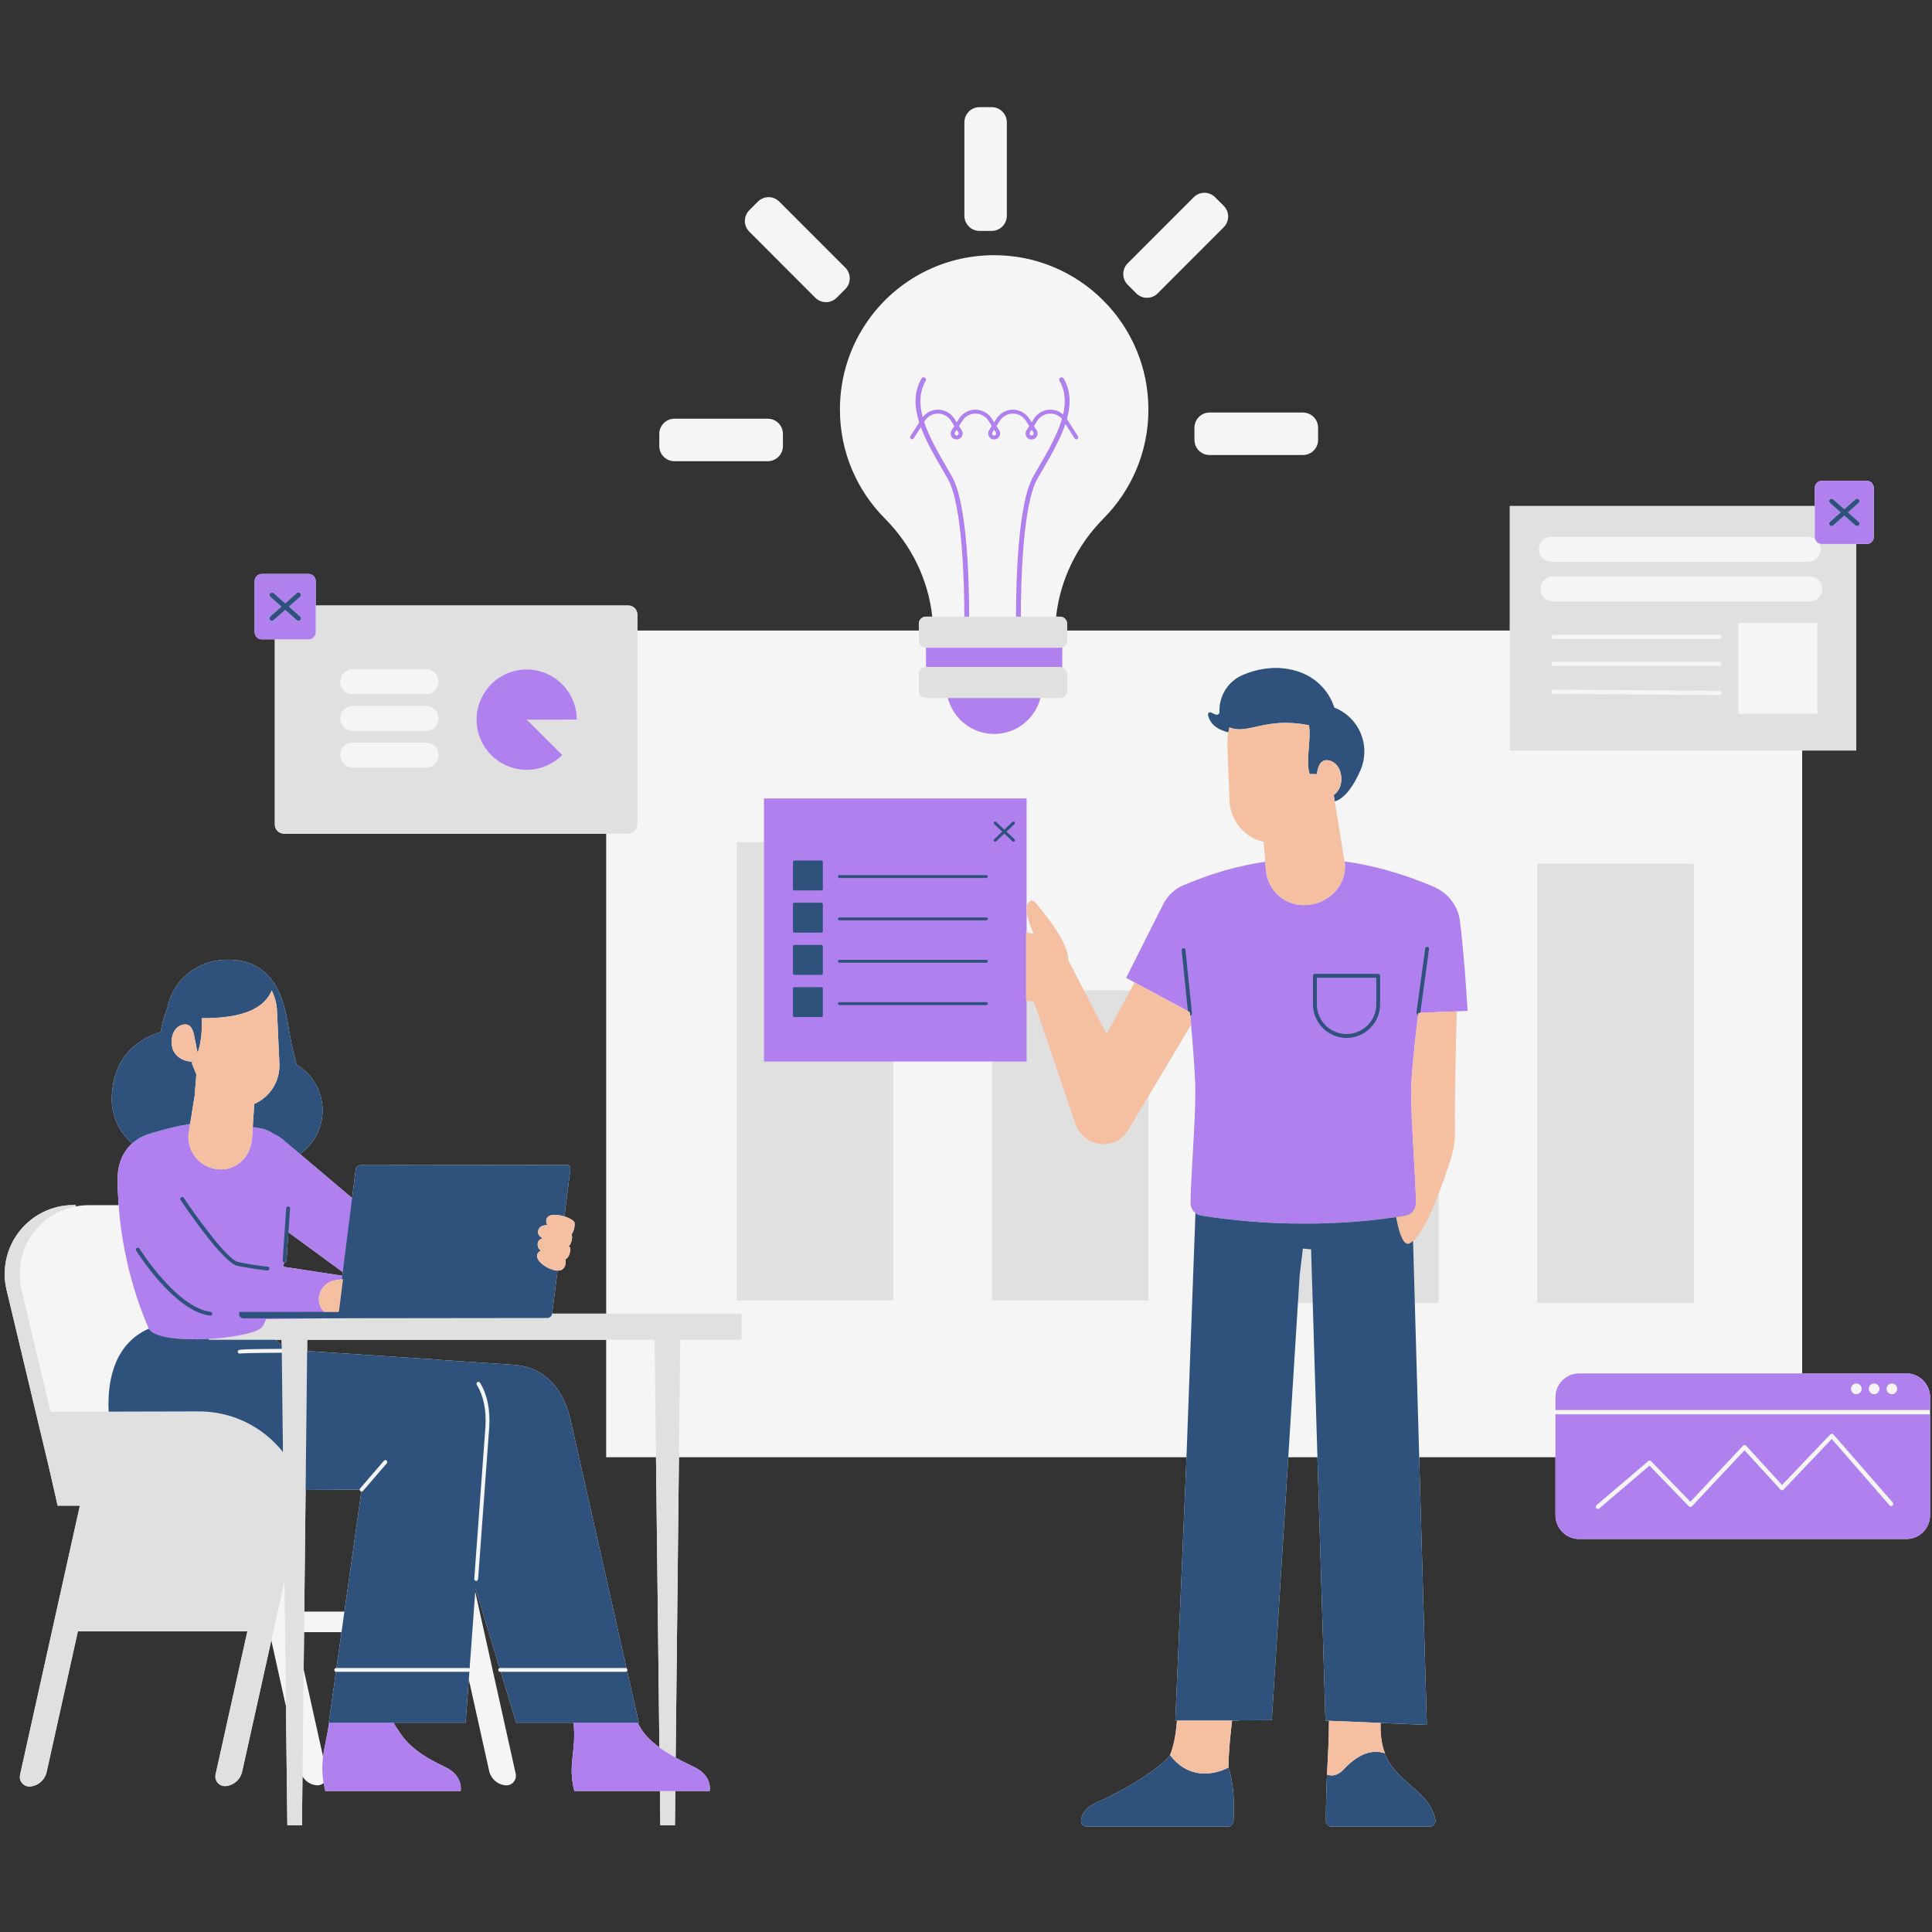 <svg xmlns="http://www.w3.org/2000/svg" width="375" viewBox="0 0 375 375" height="375"><rect x="0" y="0" width="375" height="375" fill="#333333" stroke="none"/><defs><clipPath id="a"><path d="M 0 20.797 L 375 20.797 L 375 354.547 L 0 354.547 Z M 0 20.797"></path></clipPath><clipPath id="b"><path d="M 0 98 L 361 98 L 361 354.547 L 0 354.547 Z M 0 98"></path></clipPath><clipPath id="c"><path d="M 21 96 L 361 96 L 361 354.547 L 21 354.547 Z M 21 96"></path></clipPath></defs><g clip-path="url(#a)"><path fill="#F5F5F5" d="M 145.438 44.961 C 144.289 43.812 144.289 41.949 145.438 40.801 L 147.102 39.133 C 148.254 37.98 150.113 37.98 151.262 39.133 L 164.074 51.953 C 165.223 53.105 165.223 54.969 164.074 56.117 L 162.406 57.785 C 161.258 58.938 159.395 58.938 158.246 57.785 Z M 220.551 56.938 C 221.703 58.09 223.562 58.09 224.711 56.938 L 237.523 44.113 C 238.672 42.965 238.672 41.102 237.523 39.953 L 235.855 38.285 C 234.707 37.133 232.844 37.133 231.695 38.285 L 218.887 51.105 C 217.738 52.258 217.738 54.121 218.887 55.27 Z M 130.91 89.523 L 149.027 89.523 C 150.648 89.523 151.965 88.203 151.965 86.578 L 151.965 84.219 C 151.965 82.594 150.648 81.273 149.027 81.273 L 130.91 81.273 C 129.285 81.273 127.969 82.594 127.969 84.219 L 127.969 86.578 C 127.969 88.203 129.285 89.523 130.91 89.523 Z M 190.125 44.82 L 192.484 44.82 C 194.105 44.82 195.426 43.5 195.426 41.875 L 195.426 23.738 C 195.426 22.113 194.105 20.797 192.484 20.797 L 190.125 20.797 C 188.504 20.797 187.188 22.113 187.188 23.738 L 187.188 41.875 C 187.188 43.5 188.5 44.82 190.125 44.82 Z M 231.84 83.02 L 231.84 85.379 C 231.84 87.004 233.156 88.32 234.781 88.32 L 252.898 88.32 C 254.523 88.32 255.84 87.004 255.84 85.379 L 255.84 83.02 C 255.84 81.395 254.523 80.074 252.898 80.074 L 234.781 80.074 C 233.156 80.074 231.84 81.395 231.84 83.02 Z M 374.625 271.191 C 374.625 277.297 374.625 288 374.625 294.105 C 374.625 296.652 372.562 298.723 370.016 298.723 C 356.926 298.723 319.613 298.723 306.523 298.723 C 303.977 298.723 301.914 296.652 301.914 294.105 L 301.914 282.852 L 275.469 282.852 L 276.949 334.801 L 257.273 333.973 L 255.715 282.852 L 250.055 282.852 L 246.855 333.879 L 240.398 333.91 C 240.395 333.93 240.387 333.953 240.379 333.973 L 239.148 333.973 C 238.832 336.547 238.441 340.297 238.457 343.09 C 239.418 346.051 239.551 349.438 239.496 351.758 L 216.957 351.758 L 215.078 348.82 C 219.398 346.719 224.965 343.336 227.102 340.672 C 227.773 338.984 228.215 336.973 228.453 333.973 L 228.129 333.973 L 230.223 284.754 L 230.293 282.852 L 131.781 282.852 L 131.145 341.164 C 132.438 341.875 133.707 342.48 134.793 343.008 C 138.367 344.734 137.746 347.629 137.746 347.629 L 131.074 347.629 L 131.004 354.277 L 128.164 354.277 L 128.086 347.629 L 111.48 347.629 C 110.121 342.199 111.91 340.266 111.328 334.375 L 100.199 334.375 L 97.195 324.504 L 97.082 324.504 C 96.879 324.504 96.711 324.336 96.711 324.133 C 96.711 323.965 96.824 323.828 96.977 323.781 L 92.289 308.367 L 92.246 308.949 L 100.094 344.27 C 100.223 344.852 100.062 345.465 99.668 345.914 C 99.27 346.359 98.68 346.59 98.082 346.527 C 96.543 346.375 95.277 345.246 94.941 343.734 C 94.164 340.23 92.664 333.48 90.996 325.973 L 90.379 334.379 L 76.367 334.379 C 76.637 334.852 77.094 335.562 77.859 336.66 C 80.074 339.824 83.559 341.609 86.453 343.008 C 90.027 344.734 89.406 347.629 89.406 347.629 L 63.145 347.629 C 63.008 347.086 62.906 346.578 62.82 346.086 C 62.438 346.41 61.941 346.582 61.434 346.527 C 60.281 346.414 59.285 345.754 58.715 344.797 L 58.938 324.012 C 60.391 330.535 61.758 336.699 62.707 340.965 C 62.965 338.965 63.492 336.996 63.895 334.375 L 63.812 334.375 L 65.203 324.492 C 65.223 324.496 65.238 324.504 65.254 324.504 C 65.051 324.504 64.883 324.336 64.883 324.133 C 64.883 323.926 65.051 323.758 65.254 323.758 L 65.309 323.758 L 66.289 316.797 L 59.02 316.797 L 59.043 314.496 L 58.609 354.277 L 55.773 354.277 L 55.406 322.961 L 55.5 331.188 C 54.617 327.207 53.637 322.793 52.66 318.395 C 50.359 328.738 48.035 339.203 46.996 343.883 C 46.66 345.395 45.391 346.523 43.852 346.676 C 43.258 346.738 42.668 346.508 42.27 346.059 C 41.871 345.613 41.715 345 41.844 344.414 L 48.016 316.637 L 15.117 316.637 C 12.691 327.555 10.145 339.004 9.047 343.957 C 8.711 345.473 7.441 346.598 5.902 346.754 C 5.309 346.816 4.719 346.586 4.32 346.137 C 3.922 345.688 3.766 345.078 3.895 344.492 L 15.5 292.27 L 15.711 292.246 L 11.188 292.246 L 9.637 285.398 C 9.07 283.027 4.656 264.527 1.277 250.367 C 0.328 246.391 1.25 242.195 3.781 238.984 C 6.312 235.773 10.176 233.898 14.262 233.898 L 14.715 233.898 L 14.715 234.168 C 15.516 234.02 16.332 233.922 17.164 233.922 C 19.086 233.922 21.062 233.922 23.031 233.922 C 22.906 232.25 22.836 230.551 22.832 228.824 C 22.824 225.828 23.926 223.496 25.668 221.926 C 25.668 221.926 25.664 221.926 25.664 221.926 C 23.121 219.777 21.605 216.555 21.691 213.094 C 21.812 208.246 23.738 202.672 31.176 200.32 C 31.176 200.32 31.488 198.145 32.512 195.512 C 33.078 192.793 34.613 190.27 37.043 188.523 C 37.781 187.992 38.566 187.57 39.375 187.238 C 40.324 186.801 41.379 186.496 42.551 186.379 C 47.414 185.883 50.656 187.371 52.898 190.391 C 54.672 192.773 55.547 196.398 56.004 199.406 C 56.34 201.594 56.816 203.754 57.383 205.891 C 57.445 206.141 57.496 206.383 57.555 206.629 C 60.582 208.441 62.617 211.742 62.617 215.531 C 62.617 219.027 60.883 222.117 58.234 223.996 L 68.34 232.551 L 69.043 226.977 C 69.102 226.523 69.516 226.152 69.969 226.152 L 92.848 226.125 L 109.996 226.105 C 110.449 226.105 110.77 226.473 110.715 226.93 L 109.555 236.109 C 109.547 236.105 109.539 236.105 109.531 236.102 C 110.305 236.34 111.016 236.691 111.398 237.098 C 111.766 237.492 111.344 239.238 110.938 239.547 C 110.977 239.594 110.996 239.652 110.969 239.711 C 110.965 239.715 110.957 239.715 110.953 239.723 C 111.199 240.086 110.891 241.531 110.371 241.93 C 110.434 241.957 110.496 241.988 110.559 242.02 C 110.629 242.055 110.656 242.137 110.629 242.207 C 110.859 242.641 110.457 244.117 109.875 244.336 C 109.848 244.348 109.805 244.352 109.766 244.355 C 109.82 244.398 109.844 244.469 109.812 244.535 C 109.801 244.559 109.777 244.562 109.758 244.574 C 109.918 245.16 109.699 246.168 108.914 246.516 C 108.727 246.598 108.484 246.617 108.227 246.609 L 107.168 254.98 L 117.66 254.98 L 117.66 161.812 C 102.562 161.812 63.859 161.812 55.117 161.812 C 54.137 161.812 53.344 161.016 53.344 160.035 L 53.344 124.094 L 50.824 124.094 C 50.457 124.094 50.098 123.949 49.836 123.684 C 49.574 123.422 49.426 123.062 49.426 122.695 C 49.426 120.25 49.426 115.246 49.426 112.801 C 49.426 112.43 49.574 112.074 49.836 111.812 C 50.098 111.551 50.457 111.402 50.824 111.402 C 53.109 111.402 57.602 111.402 59.887 111.402 C 60.254 111.402 60.609 111.551 60.871 111.812 C 61.137 112.074 61.281 112.434 61.281 112.801 C 61.281 113.977 61.281 115.738 61.281 117.527 L 121.945 117.527 C 122.922 117.527 123.719 118.324 123.719 119.305 L 123.719 122.395 L 178.344 122.395 L 178.344 121.066 C 178.344 120.309 178.957 119.695 179.715 119.695 L 180.949 119.695 C 180.176 112.523 176.914 105.824 171.77 100.664 C 166.367 95.242 163.027 87.762 163.027 79.5 C 163.027 72.902 165.133 66.816 168.715 61.875 C 174.105 54.438 182.836 49.602 192.754 49.531 C 209.387 49.418 222.906 62.879 222.906 79.5 C 222.906 87.73 219.594 95.184 214.23 100.598 C 209.078 105.797 205.773 112.5 204.988 119.695 L 205.754 119.695 C 206.512 119.695 207.125 120.309 207.125 121.066 L 207.125 122.395 L 293.059 122.395 L 293.059 98.219 L 352.254 98.219 C 352.254 96.863 352.254 95.586 352.254 94.68 C 352.254 94.32 352.395 93.977 352.648 93.723 C 352.902 93.473 353.246 93.328 353.605 93.328 C 355.809 93.328 360.148 93.328 362.352 93.328 C 362.707 93.328 363.051 93.473 363.305 93.723 C 363.559 93.977 363.699 94.32 363.699 94.68 C 363.699 97.039 363.699 101.871 363.699 104.227 C 363.699 104.586 363.559 104.93 363.305 105.184 C 363.051 105.438 362.707 105.582 362.352 105.582 L 360.266 105.582 L 360.266 145.668 L 349.801 145.668 L 349.801 266.578 C 358.098 266.578 365.5 266.578 370.016 266.578 C 372.562 266.578 374.625 268.641 374.625 271.191 Z M 352.312 104.594 Z M 353.117 105.484 Z M 353.332 106.043 C 353.328 106.027 353.32 106.008 353.316 105.992 C 353.32 106.008 353.328 106.027 353.332 106.043 Z M 353.605 105.582 C 353.52 105.582 353.438 105.57 353.355 105.555 C 353.438 105.57 353.52 105.582 353.605 105.582 Z M 351.98 104.414 C 352.094 104.465 352.203 104.527 352.309 104.594 C 352.203 104.527 352.094 104.465 351.98 104.414 Z M 350.992 104.199 C 351.137 104.199 351.281 104.215 351.422 104.242 C 351.281 104.215 351.141 104.199 350.992 104.199 Z M 351.562 104.273 C 351.656 104.297 351.742 104.324 351.832 104.359 C 351.742 104.324 351.656 104.297 351.562 104.273 Z M 206.863 130.023 C 206.863 130.02 206.859 130.016 206.855 130.012 C 206.859 130.016 206.859 130.02 206.863 130.023 Z M 207.062 130.434 C 207.055 130.41 207.047 130.387 207.039 130.363 C 207.047 130.387 207.055 130.41 207.062 130.434 Z M 206.863 125.16 C 206.863 125.164 206.859 125.168 206.855 125.172 C 206.859 125.168 206.859 125.164 206.863 125.16 Z M 207.062 124.754 C 207.055 124.777 207.047 124.801 207.039 124.824 C 207.047 124.801 207.055 124.777 207.062 124.754 Z M 205.988 129.477 C 205.914 129.461 205.836 129.449 205.754 129.449 C 205.836 129.453 205.91 129.461 205.988 129.477 Z M 205.754 125.734 C 205.836 125.734 205.914 125.727 205.988 125.711 C 205.91 125.723 205.836 125.734 205.754 125.734 Z M 54.695 262.559 C 49.199 262.602 47.426 262.66 46.863 262.699 C 47.43 262.66 49.199 262.602 54.695 262.559 L 54.75 267.211 L 54.922 281.84 Z M 62.895 254.629 L 65.781 254.625 L 66.582 248.289 L 66.348 248.32 L 65.551 254.625 L 62.895 254.629 C 62.691 254.406 62.523 254.16 62.371 253.902 C 62.523 254.16 62.691 254.406 62.895 254.629 Z M 46.523 262.012 C 46.52 262.012 46.52 262.012 46.516 262.012 C 46.52 262.012 46.52 262.012 46.523 262.012 Z M 46.305 262.074 C 46.305 262.074 46.301 262.074 46.301 262.074 C 46.301 262.074 46.301 262.074 46.305 262.074 Z M 46.363 262.051 C 46.359 262.051 46.359 262.051 46.359 262.051 C 46.359 262.051 46.359 262.051 46.363 262.051 Z M 46.43 262.031 C 46.43 262.031 46.434 262.031 46.434 262.031 C 46.434 262.031 46.43 262.031 46.43 262.031 Z M 46.629 261.992 C 46.625 261.992 46.621 261.992 46.613 261.992 C 46.621 261.992 46.625 261.992 46.629 261.992 Z M 54.688 261.812 L 54.668 260.047 L 53.449 260.047 C 53.895 260.371 54.305 260.723 54.68 261.102 Z M 51.887 261.836 C 51.887 261.836 51.883 261.836 51.879 261.836 C 51.883 261.836 51.887 261.836 51.887 261.836 Z M 50.207 261.852 C 50.227 261.852 50.246 261.852 50.266 261.852 C 50.246 261.852 50.227 261.852 50.207 261.852 Z M 49.691 261.859 C 49.738 261.859 49.789 261.859 49.836 261.855 C 49.789 261.859 49.738 261.859 49.691 261.859 Z M 49.285 261.867 C 49.32 261.867 49.352 261.867 49.387 261.863 C 49.352 261.867 49.32 261.867 49.285 261.867 Z M 48.984 261.871 C 48.953 261.871 48.926 261.871 48.898 261.875 C 48.926 261.871 48.953 261.871 48.984 261.871 Z M 48.531 261.883 C 48.562 261.883 48.59 261.879 48.621 261.879 C 48.59 261.879 48.562 261.883 48.531 261.883 Z M 48.211 261.891 C 48.238 261.891 48.266 261.887 48.293 261.887 C 48.266 261.887 48.238 261.891 48.211 261.891 Z M 47.926 261.898 C 47.945 261.898 47.965 261.898 47.984 261.898 C 47.965 261.898 47.945 261.898 47.926 261.898 Z M 47.664 261.91 C 47.68 261.91 47.695 261.91 47.711 261.906 C 47.695 261.91 47.68 261.91 47.664 261.91 Z M 47.422 261.922 C 47.441 261.922 47.457 261.918 47.473 261.918 C 47.457 261.918 47.441 261.922 47.422 261.922 Z M 47.219 261.934 C 47.23 261.934 47.242 261.93 47.258 261.93 C 47.242 261.93 47.23 261.934 47.219 261.934 Z M 47.035 261.945 C 47.047 261.945 47.055 261.945 47.066 261.941 C 47.055 261.945 47.047 261.945 47.035 261.945 Z M 46.875 261.961 C 46.883 261.961 46.891 261.957 46.898 261.957 C 46.891 261.957 46.883 261.961 46.875 261.961 Z M 46.734 261.977 C 46.742 261.977 46.746 261.973 46.754 261.973 C 46.746 261.973 46.742 261.977 46.734 261.977 Z M 45.785 275.223 C 45.789 275.227 45.797 275.23 45.801 275.23 C 45.793 275.23 45.789 275.227 45.785 275.223 Z M 47.48 275.938 C 47.477 275.938 47.477 275.938 47.477 275.938 C 47.441 275.922 47.406 275.906 47.371 275.891 C 47.41 275.906 47.445 275.922 47.48 275.938 Z M 50.5 277.688 C 50.484 277.676 50.469 277.664 50.457 277.656 C 50.457 277.656 50.453 277.656 50.453 277.656 C 50.469 277.664 50.484 277.676 50.5 277.688 Z M 51.891 278.746 C 51.891 278.746 51.891 278.746 51.891 278.742 C 51.891 278.742 51.887 278.742 51.887 278.742 C 51.891 278.742 51.891 278.746 51.891 278.746 Z M 53.496 280.223 C 53.492 280.219 53.484 280.215 53.48 280.207 C 53.484 280.215 53.492 280.219 53.496 280.223 Z M 46.812 262.699 C 46.793 262.703 46.773 262.703 46.762 262.703 C 46.773 262.703 46.793 262.703 46.812 262.699 Z M 105.164 240.324 C 105.168 240.301 105.188 240.289 105.199 240.27 C 105.188 240.289 105.168 240.301 105.164 240.324 Z M 105.066 245.195 C 105.164 245.285 105.266 245.375 105.375 245.461 C 105.266 245.375 105.164 245.285 105.066 245.195 Z M 104.91 245.047 C 104.766 244.898 104.637 244.746 104.527 244.59 C 104.637 244.746 104.766 244.898 104.91 245.047 Z M 106.363 246.082 C 106.301 246.051 106.238 246.023 106.176 245.988 C 106.238 246.02 106.301 246.051 106.363 246.082 Z M 105.883 245.812 C 105.785 245.754 105.691 245.691 105.598 245.629 C 105.691 245.691 105.785 245.754 105.883 245.812 Z M 108.797 235.922 C 108.711 235.906 108.625 235.891 108.539 235.879 C 108.625 235.891 108.711 235.906 108.797 235.922 Z M 107.738 235.805 C 107.875 235.809 108.016 235.816 108.16 235.828 C 108.016 235.816 107.875 235.809 107.738 235.805 Z M 106.023 236.848 C 106.051 236.551 106.195 236.254 106.551 236.043 C 106.668 235.973 106.816 235.922 106.977 235.883 C 106.816 235.922 106.668 235.969 106.551 236.043 C 106.195 236.254 106.051 236.551 106.023 236.848 Z M 107.07 235.859 C 107.223 235.828 107.387 235.812 107.562 235.805 C 107.387 235.812 107.223 235.828 107.07 235.859 Z M 104.438 239.004 C 104.453 238.836 104.508 238.684 104.586 238.543 C 104.828 238.102 105.293 237.852 105.777 237.852 C 105.797 237.773 105.871 237.727 105.953 237.742 C 105.957 237.742 106.082 237.77 106.297 237.82 C 106.082 237.77 105.957 237.742 105.953 237.742 C 105.871 237.727 105.797 237.777 105.777 237.852 C 105.293 237.852 104.828 238.102 104.586 238.547 C 104.508 238.684 104.453 238.836 104.438 239.004 Z M 104.359 241.656 C 104.301 240.824 104.836 240.527 105.18 240.418 C 104.836 240.527 104.301 240.824 104.359 241.656 Z M 104.242 243.906 C 104.16 243.309 104.613 242.945 104.922 242.77 C 104.934 242.746 104.945 242.727 104.965 242.715 C 104.945 242.727 104.934 242.746 104.922 242.77 C 104.613 242.945 104.16 243.309 104.242 243.906 Z M 66.059 246.566 L 55.98 239.195 L 55.605 244.719 C 55.59 244.914 55.43 245.066 55.234 245.066 C 55.227 245.066 55.219 245.066 55.211 245.066 C 55.188 245.062 55.168 245.055 55.148 245.047 C 55.094 245.324 55.047 245.598 54.988 245.871 L 66.438 247.617 L 66.527 246.91 C 66.512 246.898 66.5 246.895 66.484 246.883 Z M 27.219 220.82 C 27.23 220.812 27.242 220.809 27.254 220.805 C 27.242 220.809 27.23 220.812 27.219 220.82 Z M 28 220.441 C 28.062 220.414 28.125 220.387 28.188 220.363 C 28.125 220.387 28.062 220.414 28 220.441 Z M 13.574 234.438 C 13.551 234.441 13.531 234.449 13.508 234.457 C 13.531 234.449 13.551 234.445 13.574 234.438 Z M 10.492 235.734 C 10.41 235.781 10.324 235.824 10.242 235.875 C 10.324 235.824 10.41 235.781 10.492 235.734 Z M 9.082 236.672 C 9.254 236.535 9.438 236.41 9.617 236.289 C 9.434 236.41 9.258 236.539 9.082 236.672 Z M 7.957 237.633 C 8.164 237.438 8.371 237.246 8.59 237.062 C 8.371 237.246 8.164 237.438 7.957 237.633 Z M 6.688 239.008 C 6.973 238.645 7.281 238.305 7.598 237.977 C 7.281 238.305 6.973 238.645 6.688 239.008 Z M 6.477 260.012 C 6.578 260.438 6.68 260.863 6.781 261.289 C 6.68 260.863 6.578 260.438 6.477 260.012 Z M 4.18 250.391 C 4.609 252.195 5.059 254.07 5.512 255.973 C 5.059 254.07 4.609 252.195 4.18 250.391 Z M 5.617 256.414 C 5.816 257.246 6.016 258.082 6.215 258.918 C 6.016 258.082 5.816 257.246 5.617 256.414 Z M 55.223 307.277 L 55.215 306.887 C 54.902 308.309 54.57 309.785 54.238 311.297 C 54.555 309.855 54.871 308.434 55.176 307.07 C 55.191 307.141 55.207 307.211 55.223 307.277 Z M 53.805 313.242 C 53.805 313.242 53.805 313.242 53.805 313.246 C 53.805 313.242 53.805 313.242 53.805 313.242 Z M 66.852 312.809 L 70.137 289.488 C 70.152 289.492 70.168 289.508 70.184 289.508 C 70.098 289.508 70.012 289.477 69.941 289.418 C 69.855 289.344 69.816 289.242 69.816 289.137 L 59.316 289.195 L 59.332 287.855 L 59.598 263.672 L 59.598 263.504 L 59.062 312.809 Z M 69.902 288.895 C 69.875 288.93 69.852 288.969 69.836 289.012 C 69.852 288.969 69.875 288.93 69.902 288.895 Z M 121.59 324.457 C 121.598 324.453 121.602 324.449 121.609 324.445 C 121.602 324.449 121.598 324.453 121.59 324.457 Z M 127.988 339.168 L 127.059 260.047 L 127.328 282.852 L 117.656 282.852 L 117.656 260.047 L 59.637 260.047 L 59.609 262.23 L 84.66 263.879 C 84.895 263.895 85.125 263.926 85.355 263.953 L 99.691 264.914 C 105.773 265.309 109.406 269.668 110.75 275.621 L 121.613 323.824 C 121.719 323.891 121.789 324 121.789 324.133 C 121.789 324.203 121.766 324.27 121.727 324.328 L 123.996 334.379 L 123.766 334.379 C 124.074 335.008 124.562 335.863 125.223 336.66 C 126.004 337.594 126.961 338.418 127.988 339.168 Z M 339.844 282.852 L 345.582 289.125 Z M 278.605 353.289 C 278.711 353.949 278.191 354.543 277.527 354.543 L 258.438 354.543 C 257.836 354.543 257.348 354.051 257.352 353.445 C 257.359 351.316 257.395 349.492 257.441 347.871 C 257.445 347.805 257.445 347.738 257.449 347.676 C 257.453 347.445 257.461 347.219 257.469 347 C 257.473 346.891 257.477 346.781 257.48 346.676 C 257.488 346.492 257.492 346.305 257.5 346.125 C 257.508 345.957 257.512 345.793 257.52 345.625 C 257.523 345.516 257.527 345.402 257.531 345.293 C 257.547 345.004 257.559 344.715 257.57 344.438 C 257.738 340.715 257.945 338.039 257.945 334.547 C 257.945 334.355 257.953 334.184 257.957 334 L 267.969 334.422 C 267.926 336.395 268.086 338.359 268.801 340.309 C 268.852 340.449 268.898 340.59 268.957 340.727 C 268.957 340.734 268.961 340.738 268.965 340.742 C 269.102 341.078 269.262 341.402 269.438 341.715 C 269.496 341.824 269.57 341.93 269.637 342.039 C 269.758 342.238 269.879 342.438 270.012 342.625 C 270.098 342.75 270.195 342.867 270.285 342.988 C 270.41 343.152 270.535 343.316 270.668 343.477 C 270.773 343.602 270.883 343.723 270.992 343.844 C 271.121 343.988 271.254 344.137 271.391 344.277 C 271.508 344.402 271.629 344.523 271.75 344.645 C 271.883 344.773 272.02 344.906 272.156 345.039 C 272.289 345.164 272.426 345.293 272.562 345.418 C 272.688 345.535 272.816 345.652 272.945 345.77 C 273.5 346.266 274.062 346.758 274.605 347.25 C 274.672 347.309 274.738 347.367 274.805 347.426 C 274.805 347.426 274.801 347.426 274.801 347.426 C 276.613 349.074 278.199 350.816 278.605 353.289 Z M 258.578 344.613 C 258.52 344.613 258.461 344.613 258.402 344.609 C 258.461 344.613 258.52 344.613 258.578 344.613 Z M 260.848 343.391 C 261.027 343.199 261.207 343.016 261.391 342.836 C 261.207 343.016 261.027 343.199 260.848 343.391 C 260.703 343.543 260.562 343.676 260.426 343.797 C 260.562 343.676 260.703 343.543 260.848 343.391 Z M 258.953 344.566 C 258.883 344.582 258.816 344.594 258.75 344.602 C 258.816 344.59 258.883 344.582 258.953 344.566 Z M 259.469 344.41 C 259.348 344.461 259.227 344.5 259.109 344.531 C 259.227 344.504 259.348 344.461 259.469 344.41 Z M 259.867 344.203 C 259.766 344.266 259.664 344.316 259.566 344.363 C 259.664 344.316 259.766 344.266 259.867 344.203 Z M 260.293 343.898 C 260.199 343.977 260.102 344.051 260.008 344.113 C 260.102 344.051 260.199 343.977 260.293 343.898 Z M 268.293 340.164 C 267.254 339.922 266.215 340 265.184 340.344 C 265.375 340.277 265.566 340.223 265.762 340.176 C 266.098 340.098 266.438 340.047 266.777 340.031 C 267.281 340.004 267.789 340.047 268.293 340.164 Z M 261.945 342.324 C 261.816 342.438 261.688 342.555 261.562 342.676 C 261.688 342.555 261.816 342.438 261.945 342.324 Z M 262.531 341.836 C 262.398 341.938 262.27 342.043 262.141 342.152 C 262.27 342.043 262.398 341.938 262.531 341.836 Z M 263.832 340.953 C 263.453 341.168 263.078 341.418 262.703 341.699 C 263.078 341.418 263.453 341.168 263.832 340.953 Z M 264.004 340.859 C 264.141 340.789 264.273 340.719 264.41 340.656 C 264.273 340.719 264.141 340.789 264.004 340.859 Z M 265.012 340.406 C 264.875 340.457 264.738 340.512 264.602 340.57 C 264.738 340.512 264.875 340.457 265.012 340.406 Z M 215.078 348.82 C 214.422 349.141 213.793 349.43 213.207 349.684 C 210.645 350.797 209.996 352.078 209.832 353.312 C 209.746 353.965 210.258 354.543 210.914 354.543 L 238.328 354.543 C 238.898 354.543 239.371 354.105 239.41 353.535 C 239.445 353.074 239.48 352.461 239.496 351.758 L 216.957 351.758 Z M 215.078 348.82"></path></g><g clip-path="url(#b)"><path fill="#E0E0E0" d="M 279.254 252.879 L 248.855 252.879 L 248.855 203.941 L 279.254 203.941 Z M 173.391 163.43 L 142.992 163.43 L 142.992 252.418 L 173.391 252.418 Z M 222.906 192.219 L 192.508 192.219 L 192.508 252.418 L 222.906 252.418 Z M 328.77 167.656 L 298.367 167.656 L 298.367 252.879 L 328.77 252.879 Z M 207.125 134.121 L 207.125 130.824 C 207.125 130.066 206.512 129.453 205.754 129.453 L 179.715 129.453 C 178.957 129.453 178.344 130.066 178.344 130.824 L 178.344 134.121 C 178.344 134.879 178.957 135.492 179.715 135.492 L 205.754 135.492 C 206.512 135.492 207.125 134.879 207.125 134.121 Z M 207.125 124.363 L 207.125 121.062 C 207.125 120.309 206.512 119.695 205.754 119.695 L 179.715 119.695 C 178.957 119.695 178.344 120.309 178.344 121.062 L 178.344 124.363 C 178.344 125.121 178.957 125.734 179.715 125.734 L 205.754 125.734 C 206.512 125.734 207.125 125.121 207.125 124.363 Z M 121.945 117.527 L 61.281 117.527 C 61.281 119.461 61.281 121.422 61.281 122.691 C 61.281 123.062 61.137 123.418 60.875 123.684 C 60.609 123.945 60.254 124.094 59.887 124.094 L 53.344 124.094 L 53.344 160.035 C 53.344 161.016 54.137 161.812 55.121 161.812 C 64.895 161.812 112.164 161.812 121.945 161.812 C 122.926 161.812 123.719 161.016 123.719 160.035 L 123.719 119.305 C 123.719 118.324 122.922 117.527 121.945 117.527 Z M 84.43 148.27 C 83.977 148.727 83.359 148.98 82.719 148.98 C 79.051 148.98 72.121 148.98 68.457 148.98 C 67.816 148.98 67.199 148.727 66.746 148.27 C 66.297 147.82 66.043 147.207 66.043 146.566 C 66.043 145.926 66.297 145.309 66.746 144.855 C 67.199 144.398 67.816 144.148 68.457 144.148 C 72.121 144.148 79.051 144.148 82.719 144.148 C 83.359 144.148 83.977 144.398 84.43 144.855 C 84.879 145.309 85.133 145.926 85.133 146.566 C 85.133 147.207 84.879 147.82 84.43 148.27 Z M 84.43 141.145 C 83.977 141.602 83.359 141.855 82.719 141.855 C 79.051 141.855 72.121 141.855 68.457 141.855 C 67.816 141.855 67.199 141.602 66.746 141.145 C 66.297 140.695 66.043 140.082 66.043 139.441 C 66.043 138.801 66.297 138.184 66.746 137.73 C 67.199 137.273 67.816 137.02 68.457 137.02 L 82.719 137.02 C 83.359 137.02 83.977 137.273 84.43 137.73 C 84.879 138.184 85.133 138.801 85.133 139.441 C 85.133 140.082 84.879 140.695 84.43 141.145 Z M 84.43 134.02 C 83.977 134.477 83.359 134.73 82.719 134.73 C 79.051 134.73 72.121 134.73 68.457 134.73 C 67.816 134.73 67.199 134.477 66.746 134.02 C 66.297 133.57 66.043 132.957 66.043 132.316 C 66.043 131.676 66.297 131.059 66.746 130.609 C 67.199 130.152 67.816 129.898 68.457 129.898 L 82.719 129.898 C 83.359 129.898 83.977 130.152 84.43 130.609 C 84.879 131.059 85.133 131.676 85.133 132.316 C 85.133 132.957 84.879 133.566 84.43 134.02 Z M 355.5 102.109 C 355.613 102.109 355.723 102.066 355.805 101.992 L 357.977 100.074 L 360.145 101.992 C 360.18 102.023 360.223 102.043 360.266 102.062 L 360.266 100.852 L 358.68 99.453 L 360.078 98.219 L 358.668 98.219 L 357.977 98.832 L 357.281 98.219 L 355.875 98.219 L 357.273 99.453 L 355.188 101.293 C 355.094 101.375 355.039 101.488 355.031 101.613 C 355.023 101.738 355.066 101.859 355.148 101.953 C 355.238 102.051 355.367 102.109 355.5 102.109 Z M 353.605 105.582 C 353.438 105.582 353.27 105.547 353.117 105.484 C 353.297 105.824 353.41 106.207 353.41 106.621 C 353.41 107.957 352.328 109.039 350.992 109.039 L 301.113 109.039 C 299.777 109.039 298.695 107.957 298.695 106.621 C 298.695 105.285 299.777 104.199 301.113 104.199 C 310.16 104.199 341.945 104.199 350.992 104.199 C 351.48 104.199 351.93 104.348 352.312 104.594 C 352.277 104.477 352.254 104.355 352.254 104.227 C 352.254 102.777 352.254 100.391 352.254 98.219 L 293.059 98.219 L 293.059 145.668 L 360.266 145.668 L 360.266 105.582 Z M 333.754 134.914 L 301.512 134.676 C 301.285 134.672 301.102 134.488 301.105 134.258 C 301.105 134.031 301.293 133.848 301.52 133.848 L 333.762 134.086 C 333.988 134.09 334.172 134.273 334.168 134.504 C 334.168 134.73 333.98 134.914 333.754 134.914 Z M 333.758 129.262 L 301.516 129.262 C 301.289 129.262 301.102 129.074 301.102 128.848 C 301.102 128.621 301.289 128.434 301.516 128.434 L 333.758 128.434 C 333.984 128.434 334.168 128.621 334.168 128.848 C 334.168 129.074 333.984 129.262 333.758 129.262 Z M 333.758 124.035 L 301.516 124.035 C 301.289 124.035 301.102 123.852 301.102 123.621 C 301.102 123.395 301.289 123.207 301.516 123.207 L 333.758 123.207 C 333.984 123.207 334.168 123.395 334.168 123.621 C 334.168 123.852 333.984 124.035 333.758 124.035 Z M 352.738 138.539 L 337.41 138.539 L 337.41 120.949 L 352.738 120.949 Z M 351.297 116.742 L 301.422 116.742 C 300.086 116.742 299.004 115.66 299.004 114.324 C 299.004 112.988 300.086 111.902 301.422 111.902 C 310.469 111.902 342.25 111.902 351.297 111.902 C 352.633 111.902 353.715 112.988 353.715 114.324 C 353.715 115.66 352.633 116.742 351.297 116.742 Z M 40.527 254.98 L 40.527 260.047 L 54.668 260.047 L 54.922 281.84 C 51.09 277 45.168 273.941 38.602 273.957 C 27.805 273.98 15.262 274.012 9.82 274.023 C 8.156 267.051 6.016 258.082 4.18 250.391 C 3.23 246.414 4.152 242.219 6.684 239.008 C 8.703 236.449 11.566 234.758 14.715 234.172 L 14.715 233.902 L 14.262 233.902 C 10.176 233.902 6.312 235.773 3.781 238.984 C 1.25 242.195 0.328 246.391 1.277 250.367 C 4.656 264.527 9.07 283.027 9.637 285.398 L 11.188 292.246 L 15.711 292.246 L 15.5 292.27 L 3.895 344.496 C 3.766 345.078 3.922 345.691 4.32 346.141 C 4.719 346.586 5.309 346.816 5.906 346.754 C 7.445 346.602 8.711 345.473 9.047 343.961 C 10.148 339.004 12.691 327.555 15.117 316.637 L 48.02 316.637 L 41.848 344.418 C 41.715 345 41.875 345.613 42.273 346.062 C 42.672 346.512 43.258 346.738 43.855 346.68 C 45.395 346.523 46.66 345.395 46.996 343.883 C 48.434 337.41 52.336 319.859 55.219 306.887 L 55.773 354.277 L 58.609 354.277 L 59.637 260.047 L 127.062 260.047 L 128.168 354.277 L 131.004 354.277 L 132.031 260.047 L 143.926 260.047 L 143.926 254.984 L 40.527 254.984 Z M 40.527 254.98" fill-rule="evenodd"></path></g><path fill="#AF80EE" d="M 205.754 125.734 C 205.91 125.734 206.059 125.703 206.195 125.656 L 206.195 129.531 C 206.059 129.48 205.91 129.449 205.754 129.449 L 179.738 129.449 L 179.738 125.734 Z M 207.094 81.332 C 207.859 78.57 207.871 75.906 206.445 73.457 C 206.316 73.238 206.031 73.16 205.812 73.289 C 205.59 73.418 205.516 73.703 205.645 73.926 C 206.809 75.922 206.887 78.137 206.348 80.453 C 205.672 79.859 204.801 79.52 203.867 79.52 C 202.578 79.52 201.391 80.172 200.691 81.258 L 200.234 81.977 L 199.785 81.27 C 199.09 80.176 197.898 79.52 196.602 79.52 C 195.309 79.52 194.117 80.172 193.422 81.262 L 192.965 81.98 L 192.512 81.27 C 191.816 80.176 190.625 79.52 189.328 79.52 C 188.035 79.52 186.848 80.168 186.152 81.258 L 185.691 81.977 L 185.242 81.27 C 184.547 80.172 183.355 79.52 182.059 79.52 C 180.887 79.52 179.805 80.059 179.094 80.973 C 178.418 78.461 178.426 76.07 179.676 73.922 C 179.805 73.703 179.73 73.418 179.508 73.289 C 179.289 73.16 179.004 73.234 178.875 73.457 C 177.336 76.098 177.465 78.992 178.418 81.988 L 176.711 84.668 C 176.598 84.844 176.648 85.082 176.828 85.195 C 177.004 85.309 177.242 85.258 177.355 85.078 L 178.738 82.906 C 179.758 85.672 181.395 88.508 183.016 91.301 C 183.34 91.859 183.66 92.418 183.977 92.969 C 186.828 97.969 187.168 113.352 187.18 119.691 L 188.113 119.691 C 188.109 113.277 187.781 97.762 184.785 92.508 C 184.465 91.953 184.145 91.395 183.82 90.836 C 182.09 87.848 180.332 84.812 179.375 81.91 L 179.523 81.672 C 180.078 80.805 181.027 80.281 182.059 80.281 C 183.094 80.281 184.039 80.805 184.594 81.68 L 185.234 82.688 L 184.707 83.512 C 184.477 83.875 184.461 84.332 184.672 84.707 C 184.879 85.082 185.277 85.309 185.707 85.305 C 186.133 85.297 186.508 85.066 186.711 84.691 C 186.914 84.316 186.898 83.875 186.668 83.516 L 186.145 82.688 L 186.797 81.668 C 187.352 80.801 188.297 80.281 189.332 80.281 C 190.363 80.281 191.312 80.805 191.867 81.676 L 192.508 82.688 L 191.98 83.512 C 191.75 83.875 191.734 84.332 191.945 84.707 C 192.156 85.082 192.551 85.309 192.98 85.305 C 193.406 85.297 193.781 85.066 193.98 84.691 C 194.184 84.316 194.168 83.875 193.941 83.516 L 193.418 82.691 L 194.066 81.672 C 194.621 80.805 195.57 80.281 196.602 80.281 C 197.637 80.281 198.582 80.805 199.137 81.68 L 199.777 82.688 L 199.25 83.512 C 199.02 83.875 199.004 84.332 199.215 84.707 C 199.422 85.078 199.809 85.305 200.23 85.305 C 200.234 85.305 200.242 85.305 200.25 85.305 C 200.676 85.297 201.051 85.066 201.254 84.691 C 201.457 84.316 201.441 83.875 201.211 83.516 L 200.688 82.688 L 201.34 81.668 C 201.895 80.801 202.84 80.281 203.875 80.281 C 204.75 80.281 205.562 80.66 206.129 81.309 C 205.23 84.391 203.355 87.641 201.504 90.836 C 201.18 91.395 200.855 91.953 200.539 92.508 C 197.539 97.758 197.211 113.277 197.207 119.688 L 198.141 119.688 C 198.152 113.352 198.492 97.965 201.344 92.969 C 201.66 92.418 201.98 91.859 202.305 91.301 C 204.043 88.301 205.805 85.25 206.801 82.293 L 208.582 85.102 C 208.695 85.281 208.93 85.332 209.109 85.219 C 209.289 85.105 209.34 84.867 209.227 84.691 Z M 186.035 84.332 C 186.004 84.395 185.902 84.539 185.695 84.543 C 185.477 84.547 185.375 84.402 185.34 84.34 C 185.305 84.277 185.238 84.109 185.352 83.93 L 185.688 83.406 L 186.023 83.93 C 186.133 84.109 186.07 84.273 186.035 84.332 Z M 193.309 84.332 C 193.273 84.395 193.176 84.539 192.965 84.543 C 192.75 84.543 192.645 84.402 192.613 84.34 C 192.578 84.277 192.508 84.109 192.625 83.93 L 192.961 83.406 L 193.293 83.93 C 193.406 84.109 193.34 84.273 193.309 84.332 Z M 200.578 84.332 C 200.543 84.395 200.445 84.539 200.234 84.543 C 200.02 84.547 199.918 84.402 199.883 84.34 C 199.848 84.277 199.777 84.109 199.895 83.93 L 200.23 83.406 L 200.562 83.93 C 200.676 84.109 200.609 84.273 200.578 84.332 Z M 370.016 266.578 C 356.926 266.578 319.613 266.578 306.523 266.578 C 303.977 266.578 301.914 268.641 301.914 271.191 L 301.914 273.695 L 374.621 273.695 L 374.621 274.523 L 301.914 274.523 L 301.914 294.109 C 301.914 296.656 303.973 298.723 306.523 298.723 C 319.613 298.723 356.922 298.723 370.016 298.723 C 372.562 298.723 374.625 296.656 374.625 294.109 C 374.625 288 374.625 277.301 374.625 271.191 C 374.625 268.641 372.562 266.578 370.016 266.578 Z M 360.309 270.613 C 359.734 270.613 359.273 270.148 359.273 269.574 C 359.273 269.004 359.734 268.539 360.309 268.539 C 360.879 268.539 361.344 269.004 361.344 269.574 C 361.344 270.148 360.879 270.613 360.309 270.613 Z M 363.762 270.613 C 363.188 270.613 362.727 270.148 362.727 269.574 C 362.727 269.004 363.188 268.539 363.762 268.539 C 364.332 268.539 364.797 269.004 364.797 269.574 C 364.797 270.148 364.332 270.613 363.762 270.613 Z M 367.211 270.613 C 366.641 270.613 366.176 270.148 366.176 269.574 C 366.176 269.004 366.641 268.539 367.211 268.539 C 367.785 268.539 368.25 269.004 368.25 269.574 C 368.25 270.148 367.785 270.613 367.211 270.613 Z M 367.344 292.23 C 367.172 292.379 366.914 292.363 366.762 292.191 L 355.547 279.312 L 346.184 289.129 C 346.105 289.211 345.996 289.258 345.887 289.258 C 345.883 289.258 345.883 289.258 345.883 289.258 C 345.766 289.258 345.656 289.207 345.582 289.125 L 338.613 281.5 L 328.402 292.371 C 328.324 292.453 328.184 292.523 328.102 292.5 C 327.988 292.5 327.883 292.453 327.805 292.375 L 320.168 284.48 L 310.406 292.793 C 310.328 292.859 310.234 292.891 310.141 292.891 C 310.023 292.891 309.906 292.84 309.824 292.746 C 309.68 292.57 309.699 292.312 309.871 292.164 L 319.93 283.602 C 320.094 283.461 320.344 283.473 320.492 283.629 L 328.098 291.488 L 338.316 280.609 C 338.395 280.527 338.504 280.48 338.617 280.48 C 338.715 280.453 338.844 280.531 338.922 280.613 L 345.895 288.238 L 355.262 278.414 C 355.344 278.328 355.453 278.305 355.57 278.285 C 355.688 278.289 355.797 278.34 355.871 278.43 L 367.387 291.645 C 367.535 291.82 367.516 292.078 367.344 292.23 Z M 353.605 105.582 L 362.352 105.582 C 362.707 105.582 363.051 105.438 363.305 105.184 C 363.559 104.93 363.699 104.586 363.699 104.227 C 363.699 101.871 363.699 97.039 363.699 94.68 C 363.699 94.32 363.559 93.977 363.305 93.723 C 363.051 93.473 362.707 93.328 362.352 93.328 C 360.148 93.328 355.809 93.328 353.605 93.328 C 353.246 93.328 352.902 93.473 352.648 93.723 C 352.395 93.977 352.254 94.32 352.254 94.68 C 352.254 97.039 352.254 101.871 352.254 104.227 C 352.254 104.586 352.395 104.93 352.648 105.184 C 352.902 105.438 353.246 105.582 353.605 105.582 Z M 355.191 97.617 C 355 97.445 354.98 97.152 355.148 96.957 C 355.32 96.766 355.613 96.746 355.809 96.918 L 357.977 98.832 L 360.145 96.918 C 360.34 96.746 360.633 96.766 360.801 96.957 C 360.973 97.148 360.953 97.445 360.762 97.613 L 358.68 99.453 L 360.762 101.293 C 360.855 101.375 360.914 101.488 360.918 101.613 C 360.926 101.738 360.887 101.859 360.805 101.953 C 360.719 102.051 360.59 102.109 360.453 102.109 C 360.34 102.109 360.23 102.066 360.145 101.988 L 357.977 100.074 L 355.805 101.992 C 355.719 102.066 355.609 102.109 355.496 102.109 C 355.363 102.109 355.238 102.051 355.148 101.953 C 355.062 101.859 355.023 101.738 355.031 101.613 C 355.039 101.488 355.094 101.375 355.188 101.293 L 357.27 99.453 Z M 89.406 347.629 L 63.145 347.629 C 61.789 342.211 63.102 339.574 63.895 334.375 L 76.367 334.375 C 76.637 334.848 77.094 335.562 77.859 336.656 C 80.074 339.82 83.559 341.605 86.453 343.008 C 90.027 344.734 89.406 347.629 89.406 347.629 Z M 102.227 139.684 L 109.133 146.535 C 107.922 147.758 106.406 148.641 104.746 149.086 C 99.562 150.477 94.227 147.391 92.836 142.203 C 91.449 137.016 94.531 131.672 99.711 130.281 C 104.895 128.891 110.234 131.977 111.621 137.164 C 111.84 137.98 111.953 138.824 111.953 139.672 Z M 137.746 347.629 L 111.48 347.629 C 110.121 342.199 111.91 340.266 111.328 334.375 L 123.766 334.375 C 124.074 335.004 124.562 335.863 125.223 336.656 C 127.695 339.621 131.898 341.605 134.789 343.008 C 138.367 344.734 137.746 347.629 137.746 347.629 Z M 50.824 124.094 L 59.887 124.094 C 60.254 124.094 60.609 123.949 60.875 123.684 C 61.137 123.422 61.281 123.062 61.281 122.695 C 61.281 120.25 61.281 115.246 61.281 112.801 C 61.281 112.43 61.137 112.074 60.875 111.812 C 60.609 111.551 60.254 111.402 59.887 111.402 C 57.602 111.402 53.109 111.402 50.824 111.402 C 50.457 111.402 50.098 111.551 49.836 111.812 C 49.574 112.074 49.43 112.434 49.43 112.801 C 49.43 115.246 49.43 120.25 49.43 122.695 C 49.43 123.066 49.574 123.422 49.836 123.684 C 50.098 123.949 50.457 124.094 50.824 124.094 Z M 52.469 115.844 C 52.27 115.668 52.25 115.363 52.426 115.164 C 52.605 114.961 52.91 114.945 53.109 115.121 L 55.355 117.105 L 57.602 115.121 C 57.695 115.035 57.812 114.988 57.949 115 C 58.078 115.008 58.199 115.066 58.285 115.16 C 58.371 115.258 58.41 115.383 58.402 115.512 C 58.395 115.641 58.336 115.762 58.238 115.844 L 56.086 117.746 L 58.242 119.652 C 58.34 119.738 58.398 119.855 58.406 119.984 C 58.414 120.113 58.371 120.238 58.285 120.336 C 58.191 120.438 58.059 120.496 57.922 120.496 C 57.805 120.496 57.691 120.453 57.602 120.375 L 55.355 118.391 L 53.105 120.375 C 53.02 120.453 52.906 120.496 52.785 120.496 C 52.648 120.496 52.516 120.438 52.426 120.332 C 52.25 120.133 52.27 119.828 52.465 119.652 L 54.625 117.746 Z M 183.988 135.492 L 201.945 135.492 C 200.914 139.5 197.289 142.461 192.965 142.461 C 188.645 142.461 185.02 139.5 183.988 135.492 Z M 91.004 227.375 L 71.082 234.879 L 54.902 221.18 C 54.332 220.695 53.723 220.328 53.098 220.074 C 52.414 219.57 51.559 219.18 50.469 218.992 C 49.977 218.906 49.512 218.824 49.059 218.75 L 48.906 221.102 C 48.609 224.578 45.824 227.258 42.348 226.965 C 38.871 226.664 36.293 223.605 36.59 220.125 L 36.906 218.156 C 34.727 218.488 32.254 219.094 29.023 220.062 C 25.449 221.133 22.824 224.191 22.832 228.828 C 22.852 240.043 25.547 250.176 28.816 257.762 C 30.41 261.465 49.77 259.926 51.039 257.371 C 51.258 256.93 51.457 256.488 51.66 256.047 L 66.918 255.84 C 69.445 255.805 70.703 254.012 70.668 251.484 C 70.637 249.137 69.605 247.988 67.328 247.754 L 54.988 245.875 C 55.457 243.641 55.781 241.406 55.973 239.191 L 66.059 246.566 L 66.484 246.887 C 68.324 248.266 70.738 248.324 72.605 247.238 L 95.25 234.406 C 97.43 233.129 98.055 231.449 96.781 229.262 C 95.598 227.238 93.102 226.457 91.004 227.375 Z M 61.891 252.25 C 61.891 250.355 63.285 248.75 65.156 248.484 L 66.582 248.289 L 65.781 254.629 L 62.895 254.629 C 62.285 253.969 61.891 253.141 61.891 252.25 Z M 284.309 188.219 C 284.508 190.883 284.699 193.547 284.863 196.215 L 275.301 196.602 C 274.512 203.078 273.891 209.074 273.891 211.945 C 273.891 218.133 274.824 229.035 274.824 233.543 C 274.824 234.738 273.961 235.75 272.781 235.949 C 260.363 238.062 245.898 238 233.145 235.934 C 231.961 235.742 231.086 234.727 231.086 233.523 C 231.086 229.004 232.02 218.121 232.02 211.945 C 232.02 209.051 231.566 202.996 230.969 196.469 L 218.578 189.805 L 225.645 175.789 C 226.586 173.734 228.289 172.285 230.262 171.602 C 230.27 171.598 230.277 171.59 230.285 171.586 C 235.445 169.43 240.527 167.996 245.586 167.262 L 245.707 168.828 C 246.047 172.902 249.488 176.023 253.812 175.652 C 258.141 175.285 261.375 171.684 261.039 167.609 L 260.973 167.203 C 266.773 167.988 272.625 169.668 278.621 172.262 C 278.621 172.262 278.613 172.289 278.613 172.297 C 281.129 173.457 283.012 175.844 283.383 178.801 C 283.773 181.934 284.035 185.078 284.309 188.219 Z M 199.262 206.039 L 148.289 206.039 L 148.289 154.977 L 199.262 154.977 Z M 199.262 206.039"></path><g clip-path="url(#c)"><path fill="#2F527C" d="M 234.477 138.77 C 234.441 138.602 234.512 138.43 234.648 138.332 C 234.789 138.234 234.973 138.227 235.117 138.312 C 235.391 138.473 235.719 138.629 236.07 138.715 C 236.227 138.75 236.391 138.711 236.516 138.609 C 236.641 138.508 236.711 138.352 236.703 138.188 C 236.703 138.207 236.703 138.219 236.703 138.238 C 236.703 138.238 236.703 138.242 236.703 138.242 C 236.719 138.559 236.734 138.75 236.703 138.238 C 236.547 135.105 238.367 132.211 241.254 130.992 C 243.543 130.023 246.672 129.242 250.137 129.875 C 257.48 131.215 258.973 137.336 258.973 137.336 C 261.301 138.238 263.16 140.051 264.121 142.359 C 265.078 144.664 265.051 147.266 264.047 149.551 C 262.832 152.312 261.168 154.922 259.078 155.559 L 258.875 154.324 C 259.613 153.762 260.121 152.984 260.277 152.066 C 260.648 149.883 259.586 147.879 257.902 147.59 C 256.219 147.305 255.832 148.895 255.645 149.992 L 255.602 150.262 C 254.844 150.23 254.203 150.242 254.203 150.242 C 253.359 147.746 254.516 143.773 254.074 140.777 C 245.473 139.07 242.328 142.688 238.641 141.188 C 238.547 141.504 238.477 141.832 238.414 142.16 C 236.402 141.645 234.867 140.621 234.477 138.77 Z M 65.254 324.504 C 65.238 324.504 65.223 324.496 65.203 324.492 L 63.812 334.379 L 90.379 334.379 L 91.109 324.422 C 91.047 324.469 90.973 324.504 90.887 324.504 Z M 121.418 324.504 L 97.195 324.504 L 100.199 334.375 L 123.992 334.375 L 121.727 324.324 C 121.664 324.43 121.551 324.504 121.418 324.504 Z M 46.422 255.07 C 46.422 255.523 46.789 255.891 47.242 255.891 L 66.215 255.871 L 68.527 255.867 L 85.328 255.848 L 106.242 255.824 C 106.695 255.824 107.109 255.453 107.168 255 L 108.227 246.613 C 107.047 246.586 105.293 245.723 104.527 244.586 C 103.844 243.574 104.508 243.004 104.922 242.77 C 104.934 242.746 104.945 242.727 104.965 242.715 C 104.676 242.496 104.477 242.27 104.422 242.043 C 104.145 240.914 104.785 240.543 105.18 240.418 C 105.168 240.391 105.156 240.359 105.164 240.324 C 105.168 240.301 105.188 240.289 105.199 240.27 C 104.848 240.027 104.594 239.781 104.512 239.551 C 104.367 239.156 104.434 238.82 104.586 238.543 C 104.828 238.102 105.293 237.852 105.777 237.852 C 105.797 237.773 105.871 237.723 105.953 237.742 C 105.957 237.742 106.082 237.77 106.297 237.82 C 106.152 237.625 106.055 237.395 106.027 237.145 C 105.98 236.754 106.074 236.324 106.551 236.043 C 107.184 235.664 108.438 235.766 109.555 236.113 L 110.715 226.93 C 110.773 226.477 110.449 226.109 110 226.109 L 92.848 226.129 L 69.969 226.156 C 69.516 226.156 69.102 226.523 69.047 226.977 L 65.551 254.629 L 46.422 254.648 Z M 55.234 245.066 C 55.43 245.066 55.59 244.914 55.605 244.719 L 56.297 234.574 C 56.309 234.371 56.156 234.191 55.949 234.18 C 55.738 234.172 55.57 234.32 55.555 234.523 L 54.863 244.668 C 54.848 244.875 55.004 245.051 55.211 245.066 C 55.219 245.066 55.227 245.066 55.234 245.066 Z M 46.02 245.672 C 48.773 246.285 51.867 246.598 51.895 246.602 C 51.91 246.602 51.922 246.602 51.934 246.602 C 52.121 246.602 52.285 246.457 52.305 246.27 C 52.324 246.062 52.176 245.883 51.969 245.859 C 51.941 245.859 48.891 245.547 46.18 244.945 C 44.086 244.48 37.875 235.805 35.66 232.5 C 35.547 232.328 35.312 232.285 35.145 232.398 C 34.973 232.512 34.93 232.742 35.043 232.914 C 35.875 234.152 43.254 245.055 46.02 245.672 Z M 27.07 242.344 C 26.961 242.168 26.73 242.121 26.559 242.227 C 26.383 242.336 26.332 242.562 26.438 242.738 C 26.738 243.219 33.891 254.562 40.793 255.352 C 40.805 255.352 40.82 255.355 40.836 255.355 C 41.02 255.355 41.18 255.215 41.203 255.023 C 41.227 254.82 41.078 254.637 40.875 254.613 C 34.332 253.867 27.141 242.461 27.07 242.344 Z M 25.668 221.93 C 26.617 221.07 27.762 220.441 29.023 220.062 C 32.254 219.094 34.727 218.488 36.906 218.156 L 37.781 212.676 L 38.113 208.551 L 37.211 206.293 C 37.293 206.203 37.367 206.105 37.441 206.012 C 37.301 206.047 37.152 206.07 36.992 206.055 C 35.137 205.879 33.711 204.75 33.395 203.156 C 32.988 201.109 33.938 199.191 35.512 198.879 C 37.09 198.562 37.496 200.051 37.699 201.078 L 38.352 204.344 C 39.195 202.09 39.223 199.172 39.164 197.633 C 39.18 197.633 39.199 197.633 39.215 197.633 C 39.371 197.633 39.527 197.633 39.688 197.629 C 39.848 197.629 40.004 197.625 40.168 197.625 C 40.312 197.621 40.457 197.617 40.609 197.613 C 40.797 197.609 40.98 197.602 41.176 197.594 C 41.316 197.59 41.457 197.582 41.598 197.574 C 41.809 197.562 42.02 197.551 42.23 197.539 C 42.371 197.527 42.508 197.516 42.648 197.504 C 42.871 197.488 43.094 197.469 43.32 197.445 C 43.457 197.43 43.594 197.414 43.73 197.398 C 43.965 197.371 44.195 197.34 44.43 197.305 C 44.566 197.285 44.699 197.262 44.832 197.242 C 45.07 197.203 45.309 197.156 45.543 197.109 C 45.672 197.086 45.805 197.059 45.934 197.031 C 46.172 196.977 46.41 196.918 46.645 196.855 C 46.77 196.82 46.891 196.789 47.016 196.754 C 47.254 196.684 47.484 196.605 47.719 196.523 C 47.836 196.484 47.949 196.445 48.062 196.402 C 48.297 196.312 48.523 196.215 48.75 196.113 C 48.852 196.066 48.961 196.02 49.062 195.969 C 49.289 195.855 49.508 195.734 49.719 195.605 C 49.812 195.551 49.906 195.504 49.996 195.445 C 50.211 195.305 50.418 195.152 50.621 194.992 C 50.695 194.938 50.773 194.883 50.844 194.82 C 51.055 194.645 51.246 194.453 51.434 194.254 C 51.484 194.199 51.543 194.148 51.594 194.09 C 51.797 193.859 51.984 193.609 52.156 193.344 C 52.18 193.309 52.207 193.281 52.23 193.242 C 52.422 192.938 52.594 192.613 52.738 192.262 C 53.332 193.457 53.703 194.789 53.766 196.207 L 54.23 206.469 C 54.375 209.746 52.504 212.914 49.348 214.273 L 48.906 221.102 L 49.059 218.75 C 49.512 218.828 49.98 218.906 50.469 218.992 C 51.559 219.18 52.414 219.57 53.098 220.074 C 53.727 220.332 54.332 220.695 54.902 221.18 L 58.234 224 C 60.883 222.121 62.617 219.031 62.617 215.531 C 62.617 211.746 60.586 208.441 57.555 206.633 C 57.5 206.387 57.449 206.145 57.383 205.895 C 56.816 203.754 56.34 201.594 56.004 199.406 C 55.547 196.402 54.676 192.777 52.898 190.391 C 50.656 187.375 47.414 185.887 42.551 186.383 C 41.379 186.5 40.324 186.805 39.375 187.242 C 38.566 187.574 37.785 187.996 37.043 188.527 C 34.613 190.273 33.078 192.797 32.512 195.516 C 31.488 198.148 31.176 200.324 31.176 200.324 C 23.738 202.676 21.812 208.25 21.691 213.098 C 21.605 216.559 23.121 219.781 25.668 221.93 Z M 230.996 197.129 C 231.008 197.129 231.02 197.129 231.035 197.129 C 231.238 197.105 231.387 196.922 231.363 196.719 L 230.098 184.371 C 230.078 184.168 229.891 184.016 229.691 184.039 C 229.484 184.059 229.336 184.242 229.359 184.445 L 230.629 196.797 C 230.648 196.988 230.809 197.129 230.996 197.129 Z M 255.227 189.031 L 267.508 189.031 C 267.711 189.031 267.879 189.199 267.879 189.402 L 267.879 194.938 C 267.879 198.531 264.957 201.457 261.367 201.457 C 257.773 201.457 254.852 198.531 254.852 194.938 L 254.852 189.402 C 254.855 189.199 255.02 189.031 255.227 189.031 Z M 255.598 194.938 C 255.598 198.121 258.184 200.711 261.367 200.711 C 264.547 200.711 267.137 198.121 267.137 194.938 L 267.137 189.777 L 255.598 189.777 Z M 275.254 196.934 C 275.27 196.934 275.289 196.938 275.305 196.938 C 275.488 196.938 275.648 196.801 275.672 196.617 L 277.375 184.199 C 277.402 183.996 277.258 183.809 277.055 183.781 C 276.848 183.762 276.664 183.895 276.637 184.098 L 274.934 196.516 C 274.91 196.719 275.051 196.906 275.254 196.934 Z M 278.605 353.289 C 278.199 350.816 276.613 349.074 274.801 347.422 C 274.738 347.363 274.672 347.305 274.605 347.246 C 274.059 346.754 273.5 346.266 272.945 345.766 C 272.816 345.652 272.688 345.535 272.559 345.414 C 272.422 345.289 272.289 345.164 272.152 345.035 C 272.016 344.906 271.883 344.773 271.75 344.641 C 271.629 344.52 271.508 344.398 271.387 344.273 C 271.25 344.133 271.121 343.984 270.988 343.84 C 270.883 343.719 270.773 343.598 270.668 343.477 C 270.535 343.316 270.406 343.148 270.281 342.984 C 270.191 342.863 270.098 342.746 270.012 342.625 C 269.879 342.434 269.758 342.234 269.637 342.035 C 269.57 341.926 269.496 341.824 269.434 341.711 C 269.262 341.398 269.102 341.078 268.961 340.738 C 268.961 340.734 268.957 340.73 268.957 340.727 C 268.898 340.586 268.852 340.445 268.801 340.305 C 268.125 340.082 267.449 339.992 266.777 340.027 C 266.438 340.043 266.098 340.094 265.758 340.172 C 264.078 340.566 262.426 341.699 260.844 343.391 C 259.887 344.414 258.992 344.684 258.234 344.602 C 258 344.574 257.777 344.516 257.57 344.434 C 257.559 344.715 257.547 345 257.531 345.289 C 257.527 345.398 257.523 345.512 257.52 345.621 C 257.512 345.789 257.508 345.953 257.5 346.121 C 257.492 346.301 257.488 346.488 257.48 346.672 C 257.477 346.777 257.473 346.887 257.469 346.996 C 257.461 347.215 257.453 347.441 257.449 347.672 C 257.445 347.734 257.445 347.801 257.441 347.867 C 257.395 349.488 257.359 351.312 257.352 353.441 C 257.348 354.047 257.836 354.539 258.438 354.539 L 277.527 354.539 C 278.191 354.543 278.711 353.949 278.605 353.289 Z M 274.113 235.254 C 273.762 235.605 273.305 235.863 272.785 235.949 C 260.367 238.062 245.898 238 233.145 235.934 C 232.727 235.867 232.352 235.691 232.035 235.445 L 230.223 284.754 L 228.129 333.973 L 240.383 333.973 C 240.387 333.953 240.395 333.93 240.402 333.91 L 246.859 333.875 L 252.262 247.57 L 252.887 242.336 L 254.484 242.496 L 257.273 333.973 L 276.949 334.801 Z M 227.113 340.66 C 224.984 343.324 219.402 346.719 215.078 348.82 L 216.957 351.758 L 239.496 351.758 C 239.551 349.438 239.418 346.043 238.453 343.082 C 235.688 344.496 230.766 345.488 227.113 340.66 Z M 215.078 348.82 C 214.422 349.141 213.793 349.43 213.207 349.684 C 210.645 350.797 209.996 352.078 209.832 353.312 C 209.746 353.965 210.258 354.543 210.914 354.543 L 238.328 354.543 C 238.898 354.543 239.371 354.105 239.41 353.535 C 239.445 353.074 239.48 352.461 239.496 351.758 L 216.957 351.758 Z M 36.039 273.965 C 36.902 273.961 37.758 273.957 38.602 273.957 C 39.16 273.957 39.715 273.984 40.266 274.027 C 40.391 274.039 40.52 274.047 40.645 274.059 C 41.195 274.113 41.734 274.18 42.27 274.273 C 42.293 274.277 42.316 274.285 42.34 274.289 C 42.863 274.383 43.379 274.504 43.891 274.637 C 43.988 274.66 44.086 274.688 44.18 274.711 C 44.715 274.859 45.242 275.023 45.758 275.215 C 45.773 275.219 45.785 275.223 45.801 275.23 C 46.316 275.422 46.824 275.633 47.32 275.863 C 47.375 275.887 47.426 275.91 47.477 275.934 C 48.52 276.426 49.516 277.004 50.457 277.656 C 50.469 277.664 50.484 277.676 50.5 277.684 C 50.977 278.02 51.441 278.371 51.887 278.742 C 51.887 278.742 51.891 278.742 51.891 278.742 C 53 279.668 54.023 280.703 54.922 281.84 L 54.75 267.211 L 54.695 262.559 C 48.41 262.605 46.996 262.68 46.688 262.711 C 46.641 262.734 46.586 262.746 46.531 262.746 C 46.512 262.746 46.492 262.742 46.469 262.738 C 46.281 262.707 46.133 262.527 46.148 262.336 C 46.184 261.891 46.191 261.875 54.688 261.812 L 54.68 261.102 C 54.305 260.723 53.895 260.371 53.449 260.047 L 40.527 260.047 L 40.527 259.887 C 35.301 260.176 29.906 259.688 28.891 257.891 C 22.812 260.57 20.75 266.852 21.086 274 C 25.727 273.988 30.992 273.973 36.039 273.965 Z M 99.691 264.914 L 85.355 263.953 C 85.125 263.926 84.898 263.895 84.66 263.879 L 59.613 262.23 L 59.598 263.578 L 59.598 263.672 L 59.332 287.859 L 59.316 289.195 L 69.816 289.137 C 69.816 289.051 69.844 288.965 69.902 288.895 L 74.523 283.535 C 74.656 283.379 74.891 283.363 75.047 283.496 C 75.203 283.629 75.219 283.863 75.086 284.02 L 70.465 289.379 C 70.395 289.465 70.289 289.508 70.184 289.508 C 70.168 289.508 70.152 289.492 70.137 289.488 L 65.309 323.762 L 90.887 323.762 C 90.988 323.762 91.082 323.805 91.148 323.871 L 92.289 308.367 L 96.977 323.781 C 97.012 323.77 97.047 323.762 97.082 323.762 L 121.418 323.762 C 121.492 323.762 121.559 323.789 121.613 323.824 L 110.75 275.621 C 109.406 269.668 105.777 265.309 99.691 264.914 Z M 94.961 277.043 L 92.797 306.504 C 92.781 306.699 92.621 306.852 92.426 306.852 C 92.418 306.852 92.41 306.848 92.398 306.848 C 92.195 306.832 92.043 306.656 92.055 306.449 L 94.219 276.992 C 94.43 273.715 93.863 270.949 92.539 268.777 C 92.43 268.602 92.488 268.375 92.66 268.266 C 92.836 268.16 93.062 268.215 93.172 268.391 C 94.578 270.691 95.18 273.605 94.961 277.043 Z M 360.766 101.293 L 358.68 99.453 L 360.762 97.617 C 360.953 97.445 360.973 97.152 360.805 96.957 C 360.633 96.766 360.34 96.75 360.145 96.918 L 357.977 98.832 L 355.809 96.918 C 355.617 96.746 355.324 96.766 355.148 96.961 C 354.98 97.152 355 97.445 355.191 97.617 L 357.273 99.453 L 355.191 101.293 C 355.098 101.375 355.039 101.488 355.035 101.613 C 355.027 101.738 355.066 101.859 355.152 101.953 C 355.238 102.051 355.367 102.109 355.5 102.109 C 355.613 102.109 355.723 102.066 355.809 101.992 L 357.977 100.074 L 360.148 101.992 C 360.234 102.066 360.344 102.109 360.457 102.109 C 360.594 102.109 360.719 102.051 360.805 101.953 C 360.891 101.859 360.93 101.738 360.922 101.613 C 360.914 101.488 360.855 101.375 360.766 101.293 Z M 58.242 119.652 L 56.086 117.746 L 58.238 115.844 C 58.336 115.762 58.395 115.645 58.402 115.516 C 58.41 115.387 58.371 115.262 58.285 115.164 C 58.199 115.066 58.078 115.008 57.949 115 C 57.812 114.988 57.695 115.035 57.602 115.121 L 55.355 117.105 L 53.109 115.121 C 52.91 114.945 52.605 114.965 52.426 115.164 C 52.25 115.363 52.27 115.672 52.469 115.844 L 54.625 117.75 L 52.465 119.652 C 52.27 119.832 52.25 120.137 52.426 120.336 C 52.516 120.438 52.648 120.5 52.789 120.5 C 52.906 120.5 53.02 120.453 53.105 120.379 L 55.355 118.391 L 57.602 120.375 C 57.691 120.457 57.805 120.5 57.922 120.5 C 58.062 120.5 58.191 120.438 58.285 120.336 C 58.371 120.238 58.414 120.113 58.406 119.984 C 58.398 119.855 58.34 119.738 58.242 119.652 Z M 196.918 162.902 L 195.348 161.426 L 196.914 159.945 C 196.969 159.895 197 159.824 197.004 159.75 C 197.008 159.676 196.98 159.602 196.926 159.547 C 196.82 159.434 196.641 159.43 196.531 159.535 L 194.938 161.035 L 193.344 159.535 C 193.293 159.484 193.227 159.457 193.152 159.457 C 193.152 159.457 193.148 159.457 193.145 159.457 C 193.066 159.461 193 159.492 192.949 159.547 C 192.898 159.602 192.867 159.672 192.871 159.75 C 192.875 159.824 192.906 159.895 192.957 159.945 L 194.527 161.422 L 192.957 162.902 C 192.848 163.008 192.84 163.188 192.945 163.301 C 193 163.355 193.074 163.387 193.152 163.387 C 193.223 163.387 193.289 163.363 193.344 163.312 L 194.938 161.809 L 196.531 163.312 C 196.582 163.363 196.648 163.387 196.723 163.387 C 196.801 163.387 196.875 163.355 196.926 163.301 C 196.977 163.246 197.008 163.172 197.004 163.098 C 197.004 163.023 196.973 162.953 196.918 162.902 Z M 159.438 167.023 L 154.199 167.023 C 154.043 167.023 153.914 167.152 153.914 167.309 L 153.914 172.551 C 153.914 172.707 154.043 172.832 154.199 172.832 L 159.438 172.832 C 159.59 172.832 159.719 172.707 159.719 172.551 L 159.719 167.309 C 159.719 167.152 159.59 167.023 159.438 167.023 Z M 159.438 175.219 L 154.199 175.219 C 154.043 175.219 153.914 175.344 153.914 175.5 L 153.914 180.746 C 153.914 180.898 154.043 181.027 154.199 181.027 L 159.438 181.027 C 159.59 181.027 159.719 180.898 159.719 180.746 L 159.719 175.5 C 159.719 175.344 159.59 175.219 159.438 175.219 Z M 159.438 183.41 L 154.199 183.41 C 154.043 183.41 153.914 183.539 153.914 183.695 L 153.914 188.938 C 153.914 189.094 154.043 189.219 154.199 189.219 L 159.438 189.219 C 159.59 189.219 159.719 189.094 159.719 188.938 L 159.719 183.695 C 159.719 183.539 159.59 183.41 159.438 183.41 Z M 159.438 191.605 L 154.199 191.605 C 154.043 191.605 153.914 191.73 153.914 191.887 L 153.914 197.133 C 153.914 197.285 154.043 197.414 154.199 197.414 L 159.438 197.414 C 159.59 197.414 159.719 197.289 159.719 197.133 L 159.719 191.887 C 159.719 191.73 159.59 191.605 159.438 191.605 Z M 191.441 169.859 L 162.926 169.859 C 162.77 169.859 162.645 169.984 162.645 170.141 C 162.645 170.297 162.77 170.422 162.926 170.422 L 191.441 170.422 C 191.594 170.422 191.723 170.297 191.723 170.141 C 191.723 169.984 191.594 169.859 191.441 169.859 Z M 191.441 178.078 L 162.926 178.078 C 162.77 178.078 162.645 178.207 162.645 178.359 C 162.645 178.516 162.77 178.645 162.926 178.645 L 191.441 178.645 C 191.594 178.645 191.723 178.516 191.723 178.359 C 191.723 178.207 191.594 178.078 191.441 178.078 Z M 191.441 186.301 L 162.926 186.301 C 162.77 186.301 162.645 186.426 162.645 186.582 C 162.645 186.738 162.77 186.863 162.926 186.863 L 191.441 186.863 C 191.594 186.863 191.723 186.738 191.723 186.582 C 191.723 186.426 191.594 186.301 191.441 186.301 Z M 191.441 194.52 L 162.926 194.52 C 162.77 194.52 162.645 194.648 162.645 194.801 C 162.645 194.957 162.77 195.086 162.926 195.086 L 191.441 195.086 C 191.594 195.086 191.723 194.957 191.723 194.801 C 191.723 194.648 191.594 194.52 191.441 194.52 Z M 191.441 194.52" fill-rule="evenodd"></path></g><path fill="#F5C0A2" d="M 110.371 241.93 C 110.434 241.961 110.496 241.988 110.559 242.02 C 110.629 242.055 110.656 242.137 110.629 242.211 C 110.859 242.641 110.457 244.117 109.875 244.34 C 109.848 244.348 109.805 244.352 109.766 244.355 C 109.82 244.402 109.844 244.473 109.812 244.539 C 109.801 244.559 109.777 244.562 109.758 244.578 C 109.918 245.164 109.699 246.168 108.914 246.516 C 107.883 246.973 105.465 245.973 104.527 244.582 C 103.844 243.574 104.508 243.004 104.922 242.766 C 104.934 242.746 104.945 242.727 104.965 242.711 C 104.676 242.492 104.477 242.266 104.422 242.043 C 104.145 240.91 104.785 240.539 105.18 240.418 C 105.168 240.387 105.156 240.355 105.164 240.32 C 105.168 240.301 105.188 240.285 105.199 240.27 C 104.848 240.027 104.594 239.781 104.512 239.547 C 104.367 239.156 104.434 238.82 104.586 238.543 C 104.828 238.102 105.293 237.848 105.777 237.848 C 105.797 237.773 105.871 237.723 105.953 237.738 C 105.957 237.738 106.082 237.766 106.297 237.82 C 106.152 237.625 106.055 237.395 106.027 237.141 C 105.98 236.754 106.074 236.324 106.551 236.039 C 107.617 235.406 110.465 236.109 111.398 237.102 C 111.77 237.492 111.348 239.238 110.941 239.551 C 110.977 239.594 110.996 239.652 110.969 239.711 C 110.965 239.719 110.957 239.715 110.953 239.723 C 111.199 240.09 110.891 241.531 110.371 241.93 Z M 267.969 334.422 L 257.957 334 C 257.953 334.184 257.945 334.355 257.945 334.547 C 257.945 338.039 257.738 340.715 257.57 344.438 C 258.445 344.785 259.59 344.734 260.848 343.391 C 263.371 340.691 266.094 339.406 268.801 340.309 C 268.086 338.359 267.926 336.395 267.969 334.422 Z M 261.035 167.609 L 258.879 154.328 C 259.613 153.762 260.121 152.984 260.277 152.07 C 260.652 149.883 259.586 147.879 257.902 147.594 C 256.223 147.305 255.836 148.898 255.648 149.992 L 255.602 150.266 C 254.844 150.23 254.207 150.246 254.207 150.246 C 253.363 147.746 254.52 143.773 254.078 140.777 C 245.473 139.074 242.328 142.688 238.641 141.188 C 238.344 142.223 238.195 143.32 238.238 144.457 L 238.637 155.355 C 238.773 158.91 241.117 162.164 244.703 163.266 C 244.898 163.324 245.094 163.367 245.289 163.414 L 245.707 168.832 C 246.047 172.902 249.488 176.023 253.812 175.656 C 258.141 175.285 261.375 171.684 261.035 167.609 Z M 230.969 196.469 L 220.211 190.688 L 214.785 200.723 L 207.391 186.449 C 207.281 182.832 203.355 178.156 201.562 175.898 C 200.664 174.766 200.312 174.523 199.805 174.996 C 199.125 175.621 199.137 176.848 199.516 178.219 C 199.852 179.441 200.441 180.637 200.57 181.297 C 200.105 181.152 199.617 181.02 199.133 180.902 L 199.133 194.16 C 199.684 194.289 200.199 194.387 200.676 194.445 C 203.051 201.457 208.688 218.027 208.688 218.027 C 209.844 221.535 214.008 223.223 217.129 221.242 C 217.262 221.156 217.395 221.066 217.523 220.969 C 218.102 220.535 218.574 220.012 218.941 219.441 L 231.188 198.914 C 231.117 198.109 231.047 197.293 230.969 196.469 Z M 54.23 206.469 L 53.766 196.207 C 53.703 194.785 53.332 193.453 52.738 192.262 C 52.594 192.609 52.422 192.938 52.23 193.242 C 52.207 193.277 52.18 193.309 52.156 193.344 C 51.984 193.605 51.797 193.855 51.594 194.09 C 51.543 194.148 51.484 194.199 51.434 194.254 C 51.246 194.453 51.055 194.645 50.844 194.82 C 50.773 194.883 50.695 194.934 50.621 194.992 C 50.418 195.148 50.215 195.305 49.996 195.445 C 49.906 195.5 49.812 195.551 49.719 195.605 C 49.504 195.734 49.289 195.855 49.062 195.969 C 48.961 196.016 48.855 196.062 48.75 196.109 C 48.523 196.211 48.297 196.312 48.062 196.398 C 47.949 196.441 47.832 196.484 47.719 196.523 C 47.484 196.605 47.254 196.68 47.016 196.75 C 46.891 196.785 46.77 196.82 46.645 196.852 C 46.406 196.914 46.172 196.973 45.934 197.027 C 45.805 197.059 45.672 197.082 45.543 197.109 C 45.309 197.156 45.07 197.199 44.832 197.238 C 44.699 197.262 44.566 197.281 44.43 197.301 C 44.195 197.336 43.965 197.367 43.73 197.395 C 43.594 197.41 43.457 197.43 43.32 197.441 C 43.094 197.465 42.871 197.484 42.648 197.504 C 42.508 197.516 42.371 197.527 42.23 197.535 C 42.02 197.551 41.809 197.562 41.598 197.574 C 41.457 197.582 41.316 197.59 41.176 197.594 C 40.98 197.602 40.797 197.605 40.609 197.609 C 40.457 197.617 40.312 197.621 40.168 197.621 C 40.004 197.625 39.848 197.625 39.688 197.629 C 39.527 197.629 39.367 197.633 39.215 197.633 C 39.199 197.633 39.18 197.633 39.164 197.633 C 39.223 199.168 39.195 202.09 38.352 204.344 L 37.699 201.078 C 37.496 200.051 37.09 198.562 35.512 198.875 C 33.938 199.191 32.988 201.105 33.395 203.156 C 33.715 204.75 35.137 205.879 36.992 206.055 C 37.152 206.07 37.301 206.047 37.441 206.008 C 37.367 206.105 37.293 206.203 37.211 206.289 L 38.113 208.551 L 37.781 212.672 L 36.59 220.121 C 36.293 223.602 38.871 226.664 42.348 226.961 C 45.824 227.258 48.609 224.578 48.906 221.098 L 49.344 214.27 C 52.504 212.91 54.375 209.746 54.23 206.469 Z M 227.113 340.66 C 230.766 345.488 235.688 344.496 238.453 343.082 C 238.457 343.082 238.457 343.086 238.457 343.09 C 238.441 340.293 238.832 336.547 239.148 333.973 L 228.453 333.973 C 228.215 336.973 227.773 338.984 227.102 340.672 C 227.105 340.668 227.109 340.664 227.113 340.66 Z M 282.77 196.297 L 275.301 196.602 C 274.512 203.078 273.891 209.07 273.891 211.945 C 273.891 218.133 274.828 229.031 274.828 233.543 C 274.828 234.738 273.961 235.75 272.785 235.949 C 272.188 236.051 271.582 236.145 270.977 236.234 C 271.625 239.668 272.469 241.859 273.57 241.352 C 276.582 239.961 280.113 229.66 281.672 224.672 C 282.191 223.008 282.438 221.277 282.41 219.531 C 282.301 212.109 282.691 198.855 282.77 196.297 Z M 65.781 254.629 L 66.582 248.289 L 65.156 248.484 C 63.285 248.75 61.891 250.355 61.891 252.25 C 61.891 253.141 62.285 253.969 62.895 254.629 Z M 65.781 254.629"></path></svg>